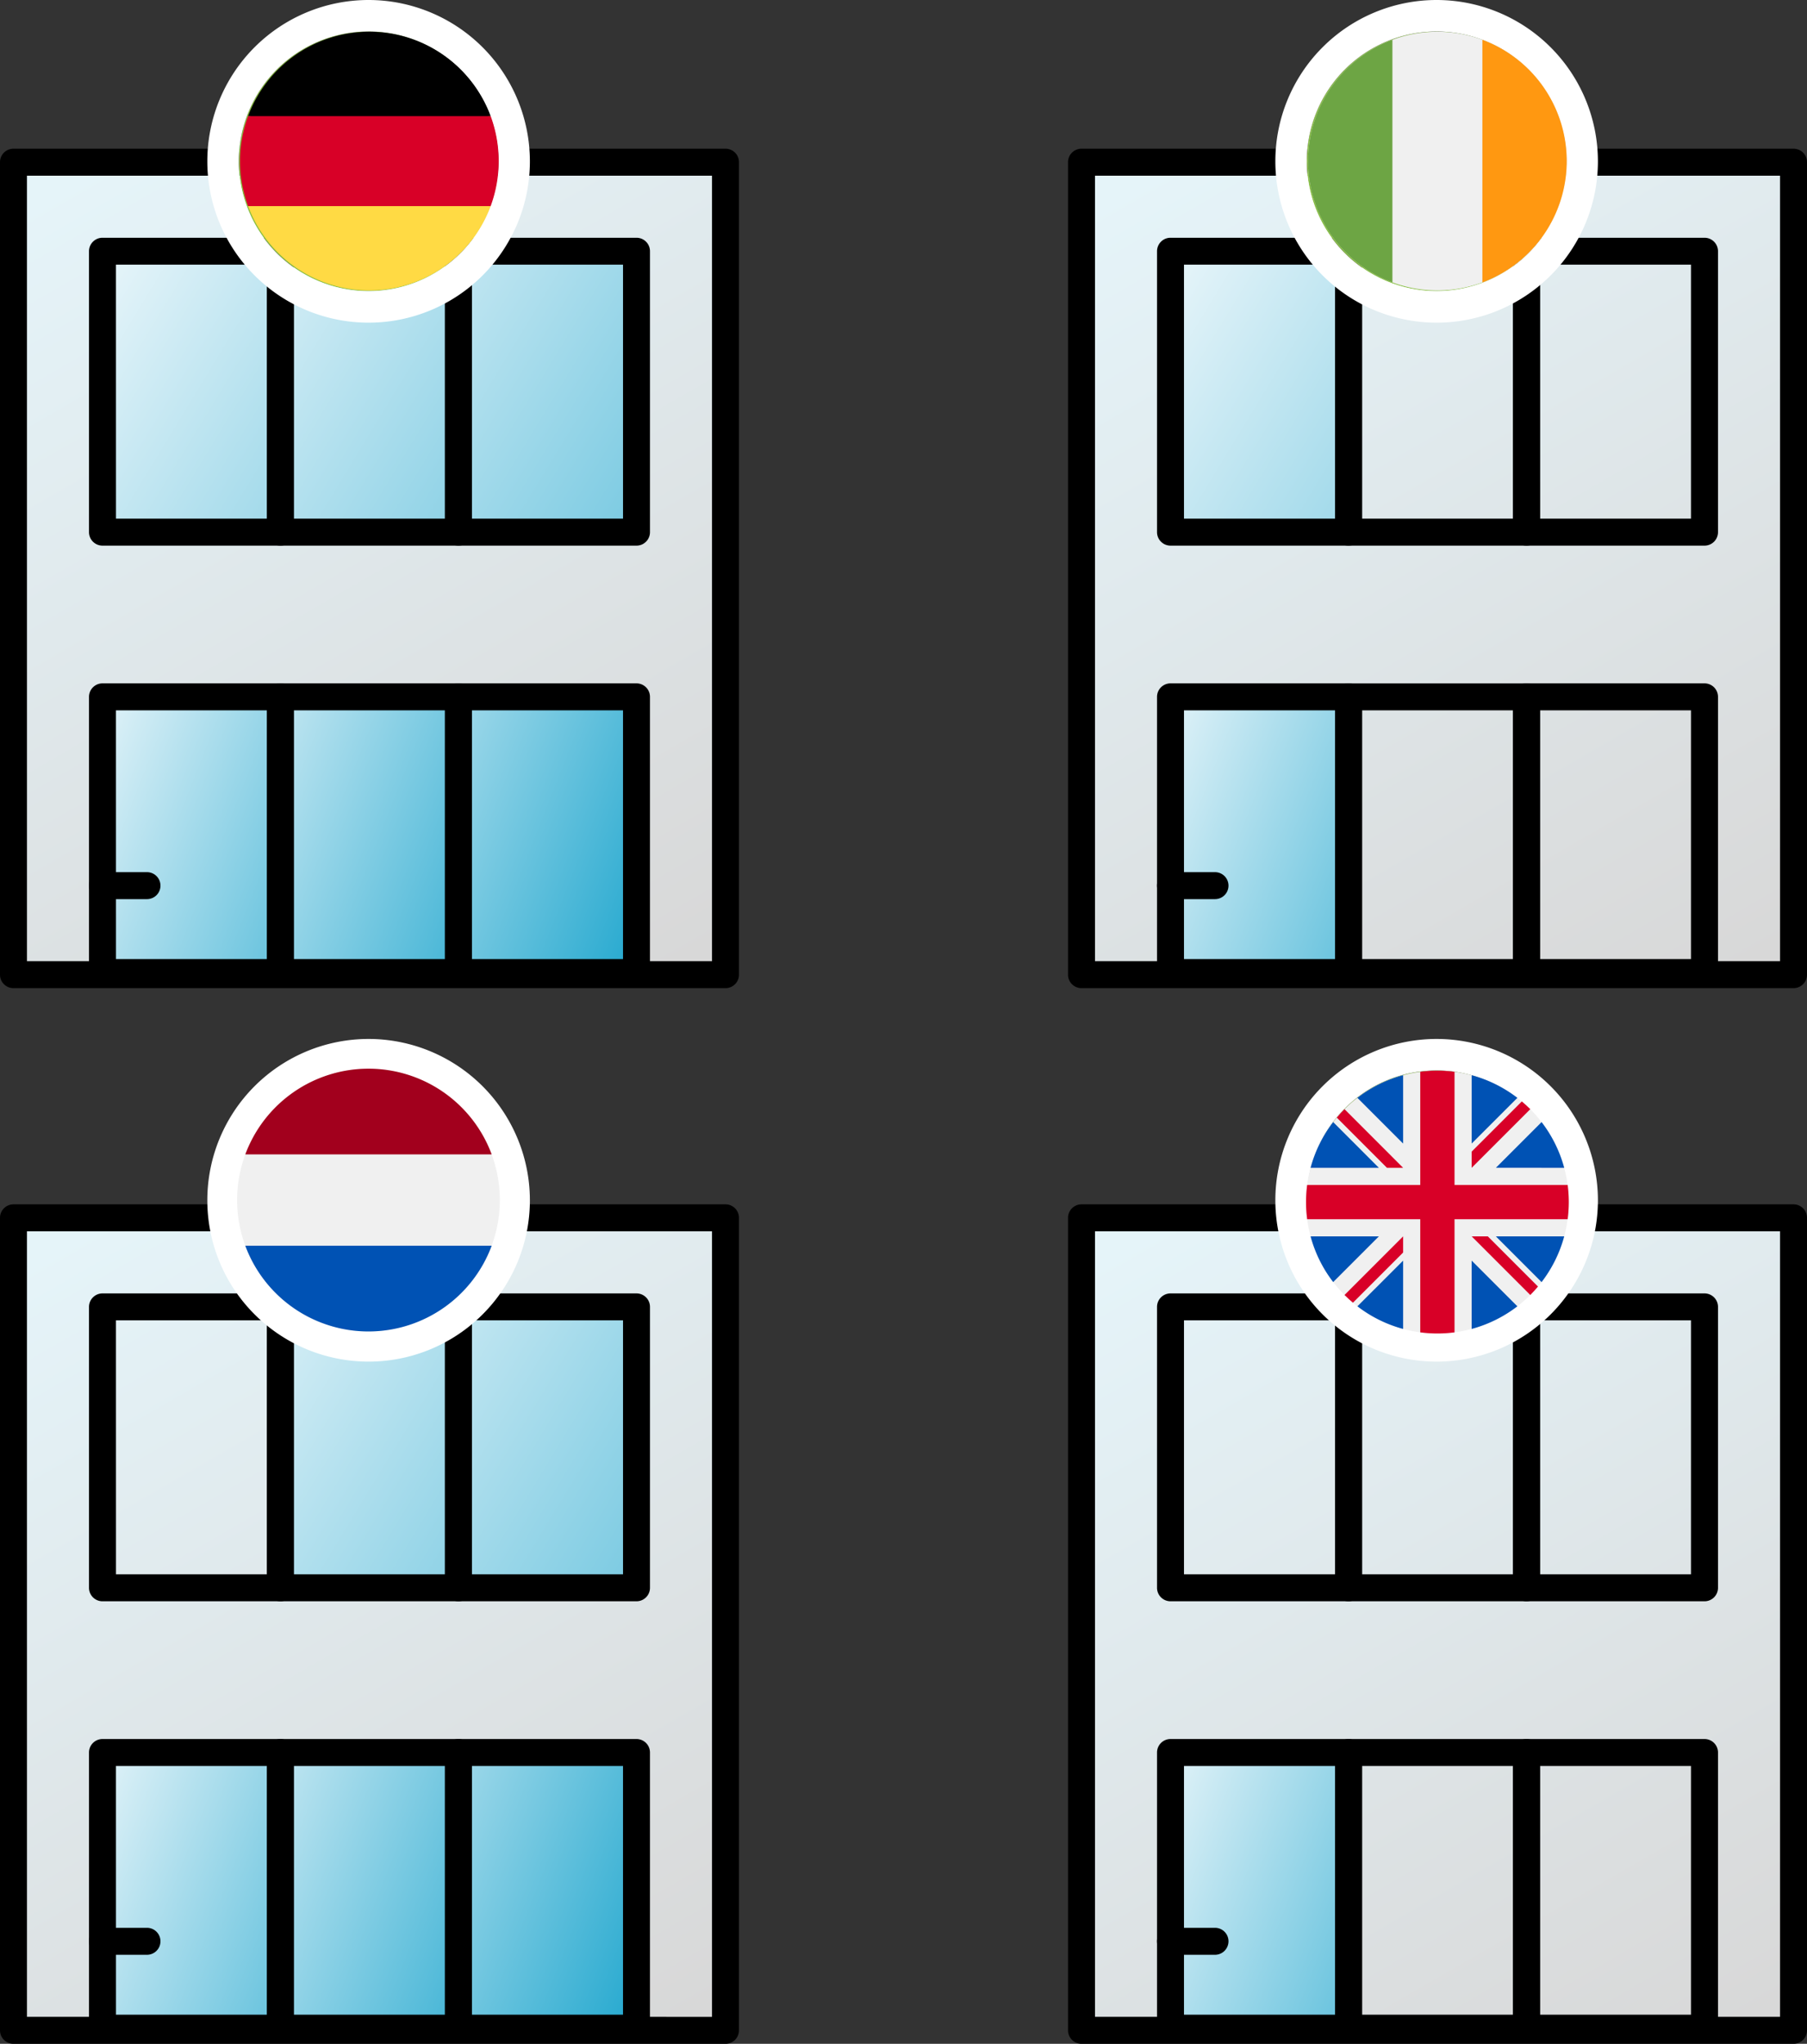 <svg xmlns="http://www.w3.org/2000/svg" xmlns:xlink="http://www.w3.org/1999/xlink" width="190.468" height="215.361" viewBox="0 0 190.468 215.361"><rect x="0" y="0" width="190.468" height="215.361" fill="#333333" stroke="none"/><defs><linearGradient id="a" x1="0.225" y1="-0.051" x2="0.783" y2="1.066" gradientUnits="objectBoundingBox"><stop offset="0" stop-color="#e5f4f9"/><stop offset="1" stop-color="#d8d8d8"/></linearGradient><linearGradient id="b" x1="-0.116" y1="0.125" x2="2.022" y2="1.427" gradientUnits="objectBoundingBox"><stop offset="0" stop-color="#e5f4f9"/><stop offset="1" stop-color="#009ac7"/></linearGradient><linearGradient id="c" x1="-0.419" y1="-0.06" x2="1.718" y2="1.242" xlink:href="#b"/><linearGradient id="d" x1="-0.723" y1="-0.245" x2="1.414" y2="1.057" xlink:href="#b"/><linearGradient id="e" x1="0.04" y1="0.059" x2="3.201" y2="3.088" xlink:href="#b"/><linearGradient id="f" x1="-0.216" y1="-0.186" x2="2.945" y2="2.843" xlink:href="#b"/><linearGradient id="g" x1="-0.472" y1="-0.432" x2="2.689" y2="2.597" xlink:href="#b"/><linearGradient id="l" x1="0.04" y1="0.059" x2="3.201" y2="3.088" xlink:href="#b"/></defs><g transform="translate(-567.359 -123.589)"><rect width="75.051" height="85.615" transform="translate(568.78 140.679)" fill="url(#a)"/><path d="M643.831,227.714H568.78a1.421,1.421,0,0,1-1.421-1.421V140.678a1.421,1.421,0,0,1,1.421-1.421h75.051a1.421,1.421,0,0,1,1.421,1.421v85.615A1.421,1.421,0,0,1,643.831,227.714Zm-73.63-2.842H642.41V142.1H570.2Z"/><rect width="18.763" height="29.049" transform="translate(578.161 197.018)" fill="url(#b)"/><path d="M596.924,227.489H578.162a1.422,1.422,0,0,1-1.422-1.421v-29.05a1.422,1.422,0,0,1,1.422-1.421h18.762a1.421,1.421,0,0,1,1.421,1.421v29.05A1.421,1.421,0,0,1,596.924,227.489Zm-17.341-2.842H595.5V198.44h-15.92Z"/><rect width="18.763" height="29.049" transform="translate(596.924 197.018)" fill="url(#c)"/><path d="M615.687,227.489H596.924a1.421,1.421,0,0,1-1.421-1.421v-29.05a1.421,1.421,0,0,1,1.421-1.421h18.763a1.421,1.421,0,0,1,1.421,1.421v29.05A1.421,1.421,0,0,1,615.687,227.489Zm-17.342-2.842h15.921V198.44H598.345Z"/><rect width="18.763" height="29.049" transform="translate(615.687 197.018)" fill="url(#d)"/><path d="M634.449,227.489H615.687a1.421,1.421,0,0,1-1.421-1.421v-29.05a1.421,1.421,0,0,1,1.421-1.421h18.762a1.421,1.421,0,0,1,1.421,1.421v29.05A1.421,1.421,0,0,1,634.449,227.489Zm-17.341-2.842h15.92V198.44h-15.92Z"/><rect width="18.763" height="29.603" transform="translate(578.161 150.06)" fill="url(#e)"/><path d="M596.924,181.084H578.162a1.422,1.422,0,0,1-1.422-1.421v-29.6a1.422,1.422,0,0,1,1.422-1.421h18.762a1.421,1.421,0,0,1,1.421,1.421v29.6A1.421,1.421,0,0,1,596.924,181.084Zm-17.341-2.842H595.5V151.481h-15.92Z"/><rect width="18.763" height="29.603" transform="translate(596.924 150.06)" fill="url(#f)"/><path d="M615.687,181.084H596.924a1.421,1.421,0,0,1-1.421-1.421v-29.6a1.421,1.421,0,0,1,1.421-1.421h18.763a1.421,1.421,0,0,1,1.421,1.421v29.6A1.421,1.421,0,0,1,615.687,181.084Zm-17.342-2.842h15.921V151.481H598.345Z"/><rect width="18.763" height="29.603" transform="translate(615.687 150.06)" fill="url(#g)"/><path d="M634.45,181.084H615.687a1.421,1.421,0,0,1-1.421-1.421v-29.6a1.421,1.421,0,0,1,1.421-1.421H634.45a1.421,1.421,0,0,1,1.421,1.421v29.6A1.421,1.421,0,0,1,634.45,181.084Zm-17.342-2.842h15.921V151.481H617.108Z"/><line x2="4.691" transform="translate(578.161 216.912)" fill="#fff"/><path d="M582.852,218.333h-4.69a1.421,1.421,0,1,1,0-2.842h4.69a1.421,1.421,0,1,1,0,2.842Z"/><rect width="75.051" height="85.615" transform="translate(681.356 140.679)" fill="url(#a)"/><path d="M756.406,227.714h-75.05a1.421,1.421,0,0,1-1.421-1.421V140.678a1.421,1.421,0,0,1,1.421-1.421h75.05a1.421,1.421,0,0,1,1.421,1.421v85.615A1.421,1.421,0,0,1,756.406,227.714Zm-73.629-2.842h72.208V142.1H682.777Z"/><rect width="18.763" height="29.049" transform="translate(690.737 197.018)" fill="url(#b)"/><path d="M709.5,227.489H690.737a1.421,1.421,0,0,1-1.421-1.421v-29.05a1.421,1.421,0,0,1,1.421-1.421H709.5a1.421,1.421,0,0,1,1.421,1.421v29.05A1.421,1.421,0,0,1,709.5,227.489Zm-17.342-2.842h15.921V198.44H692.158Z"/><rect width="18.763" height="29.049" transform="translate(709.5 197.018)" fill="url(#c)"/><path d="M728.262,227.489H709.5a1.421,1.421,0,0,1-1.421-1.421v-29.05A1.421,1.421,0,0,1,709.5,195.6h18.762a1.421,1.421,0,0,1,1.421,1.421v29.05A1.421,1.421,0,0,1,728.262,227.489Zm-17.341-2.842h15.92V198.44h-15.92Z"/><rect width="18.763" height="29.049" transform="translate(728.263 197.018)" fill="url(#d)"/><path d="M747.025,227.489H728.262a1.421,1.421,0,0,1-1.421-1.421v-29.05a1.421,1.421,0,0,1,1.421-1.421h18.763a1.421,1.421,0,0,1,1.421,1.421v29.05A1.421,1.421,0,0,1,747.025,227.489Zm-17.342-2.842H745.6V198.44H729.683Z"/><rect width="18.763" height="29.603" transform="translate(690.737 150.06)" fill="url(#l)"/><path d="M709.5,181.084H690.737a1.421,1.421,0,0,1-1.421-1.421v-29.6a1.421,1.421,0,0,1,1.421-1.421H709.5a1.421,1.421,0,0,1,1.421,1.421v29.6A1.421,1.421,0,0,1,709.5,181.084Zm-17.342-2.842h15.921V151.481H692.158Z"/><rect width="18.763" height="29.603" transform="translate(709.5 150.06)" fill="url(#f)"/><path d="M728.263,181.084H709.5a1.421,1.421,0,0,1-1.421-1.421v-29.6a1.421,1.421,0,0,1,1.421-1.421h18.763a1.421,1.421,0,0,1,1.421,1.421v29.6A1.421,1.421,0,0,1,728.263,181.084Zm-17.342-2.842h15.921V151.481H710.921Z"/><rect width="18.763" height="29.603" transform="translate(728.263 150.06)" fill="url(#g)"/><path d="M747.025,181.084H728.263a1.421,1.421,0,0,1-1.421-1.421v-29.6a1.421,1.421,0,0,1,1.421-1.421h18.762a1.421,1.421,0,0,1,1.421,1.421v29.6A1.421,1.421,0,0,1,747.025,181.084Zm-17.341-2.842H745.6V151.481h-15.92Z"/><line x2="4.691" transform="translate(690.737 216.912)" fill="#fff"/><path d="M695.428,218.333h-4.691a1.421,1.421,0,1,1,0-2.842h4.691a1.421,1.421,0,1,1,0,2.842Z"/><rect width="75.051" height="85.615" transform="translate(568.78 251.915)" fill="url(#a)"/><path d="M643.831,338.95H568.78a1.421,1.421,0,0,1-1.421-1.421V251.915a1.421,1.421,0,0,1,1.421-1.421h75.051a1.421,1.421,0,0,1,1.421,1.421v85.614A1.421,1.421,0,0,1,643.831,338.95Zm-73.63-2.842H642.41V253.336H570.2Z"/><rect width="18.763" height="29.049" transform="translate(578.161 308.255)" fill="url(#b)"/><path d="M596.924,338.725H578.162a1.422,1.422,0,0,1-1.422-1.421V308.255a1.422,1.422,0,0,1,1.422-1.421h18.762a1.421,1.421,0,0,1,1.421,1.421V337.3A1.421,1.421,0,0,1,596.924,338.725Zm-17.341-2.842H595.5V309.676h-15.92Z"/><rect width="18.763" height="29.049" transform="translate(596.924 308.255)" fill="url(#c)"/><path d="M615.687,338.725H596.924A1.421,1.421,0,0,1,595.5,337.3V308.255a1.421,1.421,0,0,1,1.421-1.421h18.763a1.421,1.421,0,0,1,1.421,1.421V337.3A1.421,1.421,0,0,1,615.687,338.725Zm-17.342-2.842h15.921V309.676H598.345Z"/><rect width="18.763" height="29.049" transform="translate(615.687 308.255)" fill="url(#d)"/><path d="M634.449,338.725H615.687a1.421,1.421,0,0,1-1.421-1.421V308.255a1.421,1.421,0,0,1,1.421-1.421h18.762a1.421,1.421,0,0,1,1.421,1.421V337.3A1.421,1.421,0,0,1,634.449,338.725Zm-17.341-2.842h15.92V309.676h-15.92Z"/><rect width="18.763" height="29.603" transform="translate(578.161 261.296)" fill="url(#e)"/><path d="M596.924,292.32H578.162a1.422,1.422,0,0,1-1.422-1.421V261.3a1.422,1.422,0,0,1,1.422-1.421h18.762a1.421,1.421,0,0,1,1.421,1.421v29.6A1.421,1.421,0,0,1,596.924,292.32Zm-17.341-2.842H595.5V262.717h-15.92Z"/><rect width="18.763" height="29.603" transform="translate(596.924 261.296)" fill="url(#f)"/><path d="M615.687,292.32H596.924A1.421,1.421,0,0,1,595.5,290.9V261.3a1.421,1.421,0,0,1,1.421-1.421h18.763a1.421,1.421,0,0,1,1.421,1.421v29.6A1.421,1.421,0,0,1,615.687,292.32Zm-17.342-2.842h15.921V262.717H598.345Z"/><rect width="18.763" height="29.603" transform="translate(615.687 261.296)" fill="url(#g)"/><path d="M634.45,292.32H615.687a1.421,1.421,0,0,1-1.421-1.421V261.3a1.421,1.421,0,0,1,1.421-1.421H634.45a1.421,1.421,0,0,1,1.421,1.421v29.6A1.421,1.421,0,0,1,634.45,292.32Zm-17.342-2.842h15.921V262.717H617.108Z"/><line x2="4.691" transform="translate(578.161 328.148)" fill="#fff"/><path d="M582.852,329.569h-4.69a1.421,1.421,0,1,1,0-2.842h4.69a1.421,1.421,0,1,1,0,2.842Z"/><rect width="75.051" height="85.615" transform="translate(681.356 251.915)" fill="url(#a)"/><path d="M756.406,338.95h-75.05a1.421,1.421,0,0,1-1.421-1.421V251.915a1.421,1.421,0,0,1,1.421-1.421h75.05a1.421,1.421,0,0,1,1.421,1.421v85.614A1.421,1.421,0,0,1,756.406,338.95Zm-73.629-2.842h72.208V253.336H682.777Z"/><rect width="18.763" height="29.049" transform="translate(690.737 308.255)" fill="url(#b)"/><path d="M709.5,338.725H690.737a1.421,1.421,0,0,1-1.421-1.421V308.255a1.421,1.421,0,0,1,1.421-1.421H709.5a1.421,1.421,0,0,1,1.421,1.421V337.3A1.421,1.421,0,0,1,709.5,338.725Zm-17.342-2.842h15.921V309.676H692.158Z"/><rect width="18.763" height="29.049" transform="translate(709.5 308.255)" fill="url(#c)"/><path d="M728.262,338.725H709.5a1.421,1.421,0,0,1-1.421-1.421V308.255a1.421,1.421,0,0,1,1.421-1.421h18.762a1.421,1.421,0,0,1,1.421,1.421V337.3A1.421,1.421,0,0,1,728.262,338.725Zm-17.341-2.842h15.92V309.676h-15.92Z"/><rect width="18.763" height="29.049" transform="translate(728.263 308.255)" fill="url(#d)"/><path d="M747.025,338.725H728.262a1.421,1.421,0,0,1-1.421-1.421V308.255a1.421,1.421,0,0,1,1.421-1.421h18.763a1.421,1.421,0,0,1,1.421,1.421V337.3A1.421,1.421,0,0,1,747.025,338.725Zm-17.342-2.842H745.6V309.676H729.683Z"/><rect width="18.763" height="29.603" transform="translate(690.737 261.296)" fill="url(#l)"/><path d="M709.5,292.32H690.737a1.421,1.421,0,0,1-1.421-1.421V261.3a1.421,1.421,0,0,1,1.421-1.421H709.5a1.421,1.421,0,0,1,1.421,1.421v29.6A1.421,1.421,0,0,1,709.5,292.32Zm-17.342-2.842h15.921V262.717H692.158Z"/><rect width="18.763" height="29.603" transform="translate(709.5 261.296)" fill="url(#f)"/><path d="M728.263,292.32H709.5a1.421,1.421,0,0,1-1.421-1.421V261.3a1.421,1.421,0,0,1,1.421-1.421h18.763a1.421,1.421,0,0,1,1.421,1.421v29.6A1.421,1.421,0,0,1,728.263,292.32Zm-17.342-2.842h15.921V262.717H710.921Z"/><rect width="18.763" height="29.603" transform="translate(728.263 261.296)" fill="url(#g)"/><path d="M747.025,292.32H728.263a1.421,1.421,0,0,1-1.421-1.421V261.3a1.421,1.421,0,0,1,1.421-1.421h18.762a1.421,1.421,0,0,1,1.421,1.421v29.6A1.421,1.421,0,0,1,747.025,292.32Zm-17.341-2.842H745.6V262.717h-15.92Z"/><line x2="4.691" transform="translate(690.737 328.148)" fill="#fff"/><path d="M695.428,329.569h-4.691a1.421,1.421,0,1,1,0-2.842h4.691a1.421,1.421,0,1,1,0,2.842Z"/><circle cx="13.679" cy="13.679" r="13.679" transform="translate(705.109 126.906)" fill="#87be3d"/><path d="M718.788,126.906a13.679,13.679,0,1,1-13.679,13.679,13.678,13.678,0,0,1,13.679-13.679m0-3.317a17,17,0,1,0,17,17,17.015,17.015,0,0,0-17-17Z" fill="#fff"/><path d="M732.5,140.565a13.632,13.632,0,1,1-13.632-13.632A13.632,13.632,0,0,1,732.5,140.565Zm0,0" fill="#f0f0f0"/><path d="M732.5,140.565a13.637,13.637,0,0,0-8.89-12.784v25.568a13.637,13.637,0,0,0,8.89-12.784Zm0,0" fill="#ff9811"/><path d="M705.236,140.565a13.636,13.636,0,0,0,8.891,12.784V127.781a13.636,13.636,0,0,0-8.891,12.784Zm0,0" fill="#6da544"/><circle cx="13.679" cy="13.679" r="13.679" transform="translate(705.109 236.383)" fill="#87be3d"/><path d="M718.788,236.383a13.678,13.678,0,1,1-13.679,13.679,13.678,13.678,0,0,1,13.679-13.679m0-3.317a17,17,0,1,0,17,17,17.015,17.015,0,0,0-17-17Z" fill="#fff"/><path d="M732.713,250.255a13.845,13.845,0,1,1-13.845-13.845,13.846,13.846,0,0,1,13.845,13.845Zm0,0" fill="#f0f0f0"/><path d="M707.885,241.826a13.778,13.778,0,0,0-2.385,4.818h7.2Zm0,0" fill="#0052b4"/><path d="M732.236,246.644a13.813,13.813,0,0,0-2.385-4.818l-4.818,4.818Zm0,0" fill="#0052b4"/><path d="M705.5,253.867a13.778,13.778,0,0,0,2.385,4.818l4.817-4.818Zm0,0" fill="#0052b4"/><path d="M727.3,239.272a13.816,13.816,0,0,0-4.817-2.385v7.2Zm0,0" fill="#0052b4"/><path d="M710.439,261.238a13.765,13.765,0,0,0,4.817,2.385v-7.2Zm0,0" fill="#0052b4"/><path d="M715.256,236.887a13.8,13.8,0,0,0-4.817,2.385l4.817,4.818Zm0,0" fill="#0052b4"/><path d="M722.48,263.623a13.8,13.8,0,0,0,4.817-2.384l-4.817-4.818Zm0,0" fill="#0052b4"/><path d="M725.033,253.867l4.818,4.818a13.813,13.813,0,0,0,2.385-4.818Zm0,0" fill="#0052b4"/><path d="M732.6,248.449H720.674V236.527a14,14,0,0,0-3.612,0v11.922H705.14a14,14,0,0,0,0,3.612h11.922v11.922a13.878,13.878,0,0,0,3.612,0V252.061H732.6a14,14,0,0,0,0-3.612Zm0,0" fill="#d80027"/><path d="M722.48,253.867l6.178,6.178c.284-.284.555-.581.813-.888l-5.289-5.29Zm0,0" fill="#d80027"/><path d="M715.256,253.867h0l-6.178,6.178q.426.427.889.814l5.289-5.289Zm0,0" fill="#d80027"/><path d="M715.256,246.644l-6.178-6.179q-.426.426-.814.889l5.289,5.29Zm0,0" fill="#d80027"/><path d="M722.48,246.644l6.178-6.179q-.426-.426-.889-.814l-5.289,5.29Zm0,0" fill="#d80027"/><circle cx="13.679" cy="13.679" r="13.679" transform="translate(592.533 236.383)" fill="#87be3d"/><path d="M606.212,236.383a13.678,13.678,0,1,1-13.679,13.679,13.678,13.678,0,0,1,13.679-13.679m0-3.317a17,17,0,1,0,17,17,17.015,17.015,0,0,0-17-17Z" fill="#fff"/><path d="M620.043,250.042A13.845,13.845,0,1,1,606.2,236.2a13.845,13.845,0,0,1,13.845,13.846Zm0,0" fill="#f0f0f0"/><path d="M606.2,236.2a13.852,13.852,0,0,0-12.984,9.03h25.968A13.851,13.851,0,0,0,606.2,236.2Zm0,0" fill="#a2001d"/><path d="M606.2,263.887a13.851,13.851,0,0,0,12.984-9.03H593.214a13.852,13.852,0,0,0,12.984,9.03Zm0,0" fill="#0052b4"/><circle cx="13.679" cy="13.679" r="13.679" transform="translate(592.533 126.906)" fill="#87be3d"/><path d="M606.212,126.906a13.679,13.679,0,1,1-13.679,13.679,13.678,13.678,0,0,1,13.679-13.679m0-3.317a17,17,0,1,0,17,17,17.015,17.015,0,0,0-17-17Z" fill="#fff"/><path d="M593.508,145.306a13.636,13.636,0,0,0,25.568,0l-12.784-1.185Zm0,0" fill="#ffda44"/><path d="M606.292,126.933a13.637,13.637,0,0,0-12.784,8.89l12.784,1.186,12.784-1.186a13.637,13.637,0,0,0-12.784-8.89Zm0,0"/><path d="M593.508,135.823a13.679,13.679,0,0,0,0,9.483h25.568a13.679,13.679,0,0,0,0-9.483Zm0,0" fill="#d80027"/></g></svg>